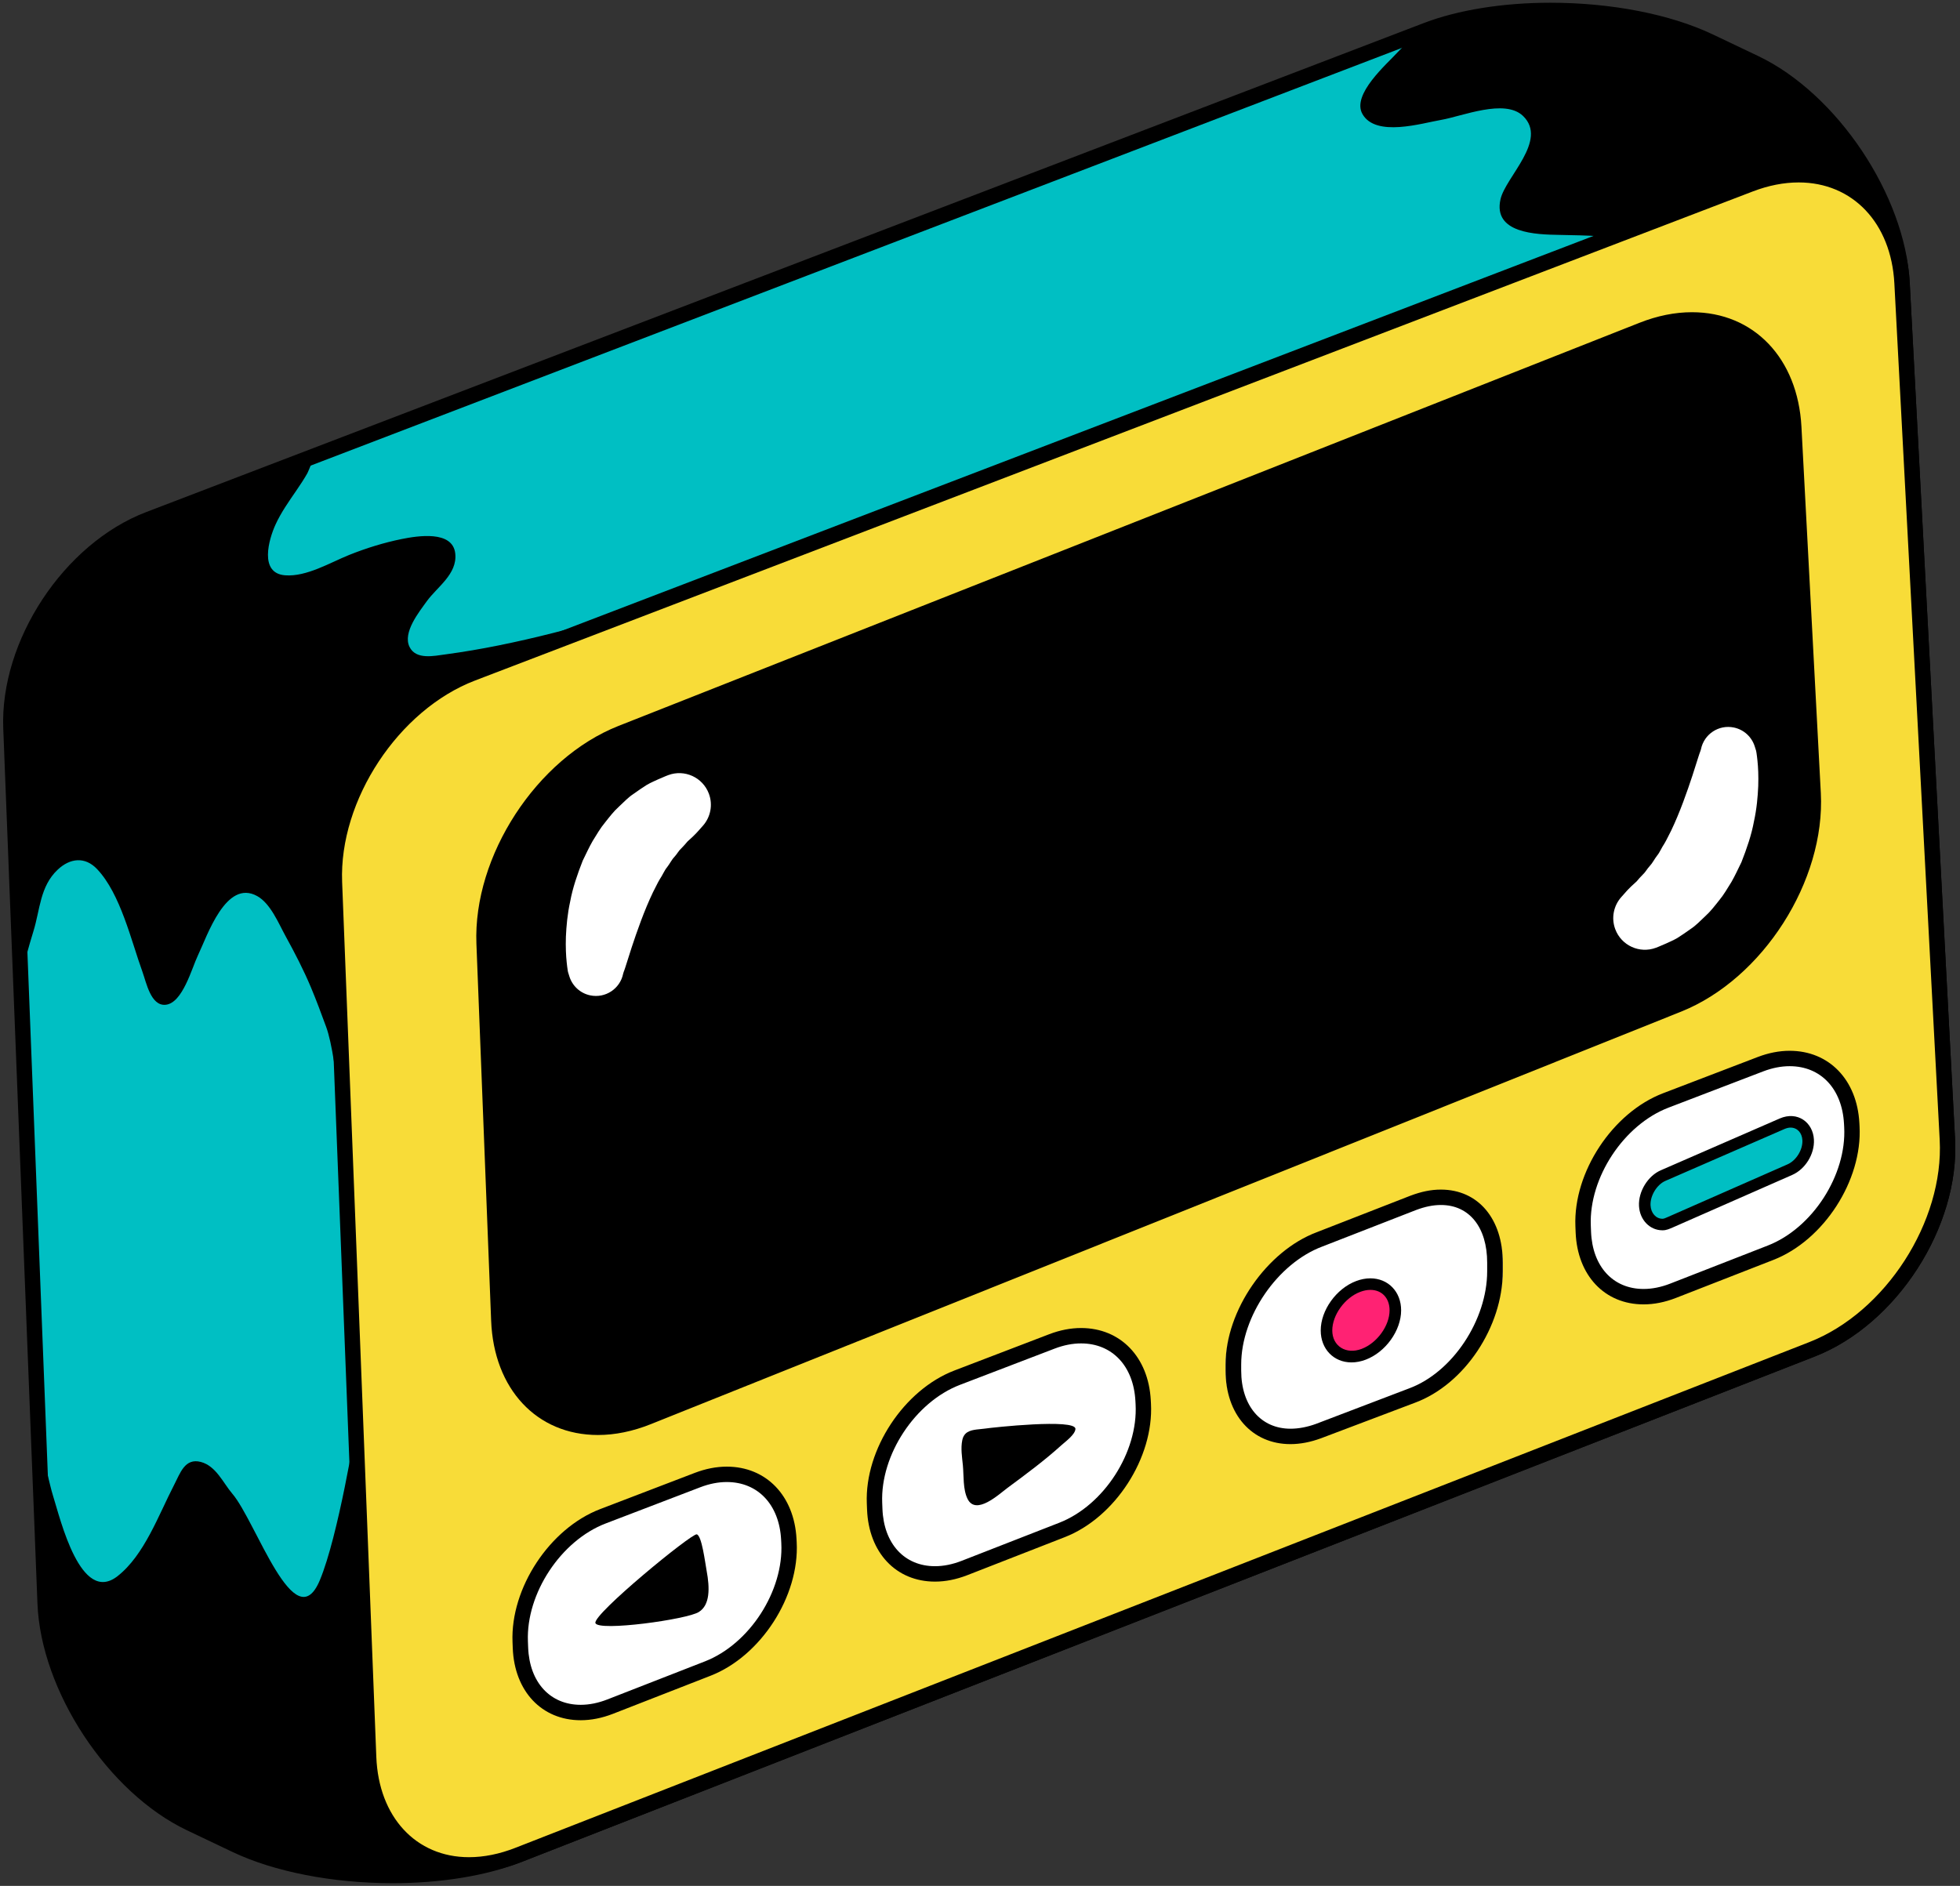 <?xml version="1.0" encoding="UTF-8"?><svg xmlns="http://www.w3.org/2000/svg" xmlns:xlink="http://www.w3.org/1999/xlink" height="483.1" preserveAspectRatio="xMidYMid meet" version="1.0" viewBox="-0.8 -0.7 502.0 483.1" width="502.0" zoomAndPan="magnify"><rect x="-0.8" y="-0.7" width="502.0" height="483.1" fill="#333333" stroke="none"/><g id="change1_1"><path d="M131.898,474.493c-20.21,7.901-52.773,6.73-72.365-2.598l-11.609-5.528 c-19.592-9.332-36.315-34.703-37.161-56.383L2.004,185.857c-0.846-21.683,15.042-45.771,35.306-53.527L364.574,7.045 c20.268-7.758,52.877-6.473,72.47,2.857l11.607,5.529c19.592,9.33,36.561,34.69,37.704,56.358l11.612,219.388 c1.147,21.669-14.448,45.855-34.66,53.763L131.898,474.493z" fill="#00BFC3"/></g><g id="change2_1"><path d="M99.771,481.705c-15.395,0-30.37-2.924-41.087-8.028l-11.608-5.528C26.838,458.51,9.664,432.45,8.792,410.061L0.034,185.935 c-0.879-22.519,15.526-47.391,36.57-55.446L363.869,5.203C372.636,1.847,384.155,0,396.304,0c15.593,0,30.75,2.959,41.588,8.12 l11.608,5.53c20.228,9.632,37.646,35.666,38.824,58.036l11.612,219.388c1.194,22.504-14.918,47.49-35.908,55.704L132.616,476.33 C123.751,479.798,112.086,481.705,99.771,481.705z M396.304,3.945c-11.679,0-22.697,1.755-31.023,4.941L38.015,134.171 c-19.586,7.5-34.855,30.651-34.04,51.609l8.758,224.126c0.823,21.075,16.989,45.606,36.038,54.681l11.609,5.528 c10.204,4.858,24.563,7.645,39.392,7.645c11.836,0,22.99-1.812,31.408-5.104l331.413-129.553 c19.529-7.641,34.518-30.886,33.407-51.82L484.388,71.894c-1.113-21.077-17.526-45.606-36.583-54.683l-11.608-5.528 C425.866,6.766,411.329,3.945,396.304,3.945z" fill="inherit"/></g><g id="change2_2"><path d="M181.272,148.389c-17.592,6.829-35.75,12.476-54.26,16.222c-4.541,0.919-9.104,1.699-13.695,2.316 c-2.959,0.396-7.583,1.453-9.229-1.917c-1.799-3.688,2.427-8.912,4.399-11.663c2.64-3.677,7.864-6.958,7.318-12.222 c-0.624-6.059-9.757-4.542-13.724-3.743c-4.521,0.911-9.158,2.352-13.441,4.071c-4.908,1.974-10.925,5.633-16.405,5.219 c-6.754-0.509-4.156-9.283-2.492-12.945c1.437-3.163,3.449-5.979,5.4-8.833c0.963-1.41,1.905-2.83,2.749-4.315 c0.443-0.782,1.672-4.427,2.398-4.704L37.31,132.33c-20.264,7.757-36.15,31.847-35.306,53.527c0,0,2.582,65.62,2.582,65.894 c0.002-3.278,2.104-10.446,3.177-13.906c1.712-5.531,1.657-11.479,6.218-15.771c3.167-2.979,6.995-3.397,10.077-0.154 c6.02,6.332,8.731,18.352,11.649,26.384c0.969,2.67,2.119,8.729,5.897,8.384c4.369-0.397,6.723-9.397,8.272-12.616 c2.381-4.944,7.182-19.709,15.215-15.221c3.423,1.915,5.473,7.02,7.268,10.282c2.346,4.26,4.578,8.577,6.466,13.062 c1.407,3.345,2.666,6.766,3.918,10.172c5.911,16.104,7.566,102.556,7.566,102.556s-4.419,27.732-9.188,39.164 c-6.415,15.376-16.321-15.025-22.41-22.146c-2.364-2.763-4.157-7.116-8.082-8.148c-4.094-1.07-5.278,2.897-6.831,5.883 c-3.941,7.588-7.603,17.989-14.496,23.38c-9.478,7.408-14.664-14.736-16.463-20.408c-1.146-3.606-1.751-8.368-3.604-11.705 c0.838,1.511,1.526,39.045,1.526,39.045c0.846,21.68,17.569,47.051,37.161,56.383l11.608,5.528 c19.593,9.328,52.156,10.499,72.366,2.598l111.091-43.426L181.272,148.389z" fill="inherit"/></g><g id="change2_3"><path d="M361.577,8.817c-1.536,1.054-2.998,2.31-4.368,3.824c-2.756,3.029-11.905,10.862-9.052,15.879 c3.418,6.005,15.228,2.335,20.104,1.502c5.437-0.931,16.352-5.538,21.032-1.009c6.435,6.233-4.484,15.607-5.779,21.325 c-1.987,8.764,9.155,9.041,15.143,9.136c13.862,0.22,27.786,0.875,39.838,8.483c22.009,13.899,47.86,3.832,47.86,3.832 c-1.145-21.668-18.112-47.029-37.704-56.358l-11.607-5.529c-18.646-8.879-41.839-9.711-61.89-6.082 C370.051,4.745,365.538,6.108,361.577,8.817z" fill="inherit"/></g><g id="change3_1"><path d="M497.969,291.177c1.147,21.669-14.448,45.855-34.66,53.763L131.898,474.493 c-20.21,7.901-37.438-3.376-38.284-25.056l-8.757-224.126c-0.846-21.683,15.042-45.771,35.307-53.528L447.428,46.498 c20.266-7.758,37.784,3.624,38.929,25.292L497.969,291.177z" fill="#F8DC38"/></g><g id="change2_4"><path d="M119.313,478.989c-15.861,0-26.98-11.844-27.669-29.475l-8.757-224.126c-0.878-22.519,15.527-47.391,36.571-55.446 L446.723,44.656c4.449-1.705,8.881-2.568,13.157-2.568c16.082,0,27.513,11.895,28.444,29.599l11.612,219.388 c1.194,22.504-14.918,47.49-35.908,55.704L132.616,476.33C128.103,478.094,123.625,478.989,119.313,478.989z M459.88,46.034 c-3.795,0-7.748,0.776-11.747,2.306L120.867,173.625c-19.587,7.5-34.857,30.651-34.04,51.609l8.757,224.126 c0.599,15.361,10.135,25.685,23.728,25.685c3.82,0,7.813-0.803,11.867-2.39l331.413-129.553 c19.529-7.641,34.518-30.886,33.407-51.82L484.388,71.894C483.571,56.425,473.723,46.034,459.88,46.034z" fill="inherit"/></g><g id="change2_5"><path d="M463.581,202.542c1.146,21.668-14.396,45.999-34.54,54.067L165.129,362.293c-20.146,8.067-37.319-3.075-38.167-24.755 L123.192,241c-0.848-21.682,14.973-45.942,35.153-53.915L419.837,83.82c20.182-7.971,37.631,3.237,38.778,24.905L463.581,202.542z" fill="inherit"/></g><g id="change2_6"><path d="M152.351,366.894c-15.679,0-26.675-11.768-27.358-29.278l-3.771-96.539c-0.88-22.506,15.448-47.552,36.4-55.826 L419.112,81.987c4.551-1.797,9.066-2.709,13.433-2.709c15.847,0,27.111,11.792,28.045,29.344l4.962,93.817 c1.189,22.5-14.856,47.622-35.777,56.001L165.863,364.127C161.274,365.961,156.728,366.894,152.351,366.894z M432.544,83.223 c-3.864,0-7.898,0.818-11.982,2.431L159.07,188.918c-19.515,7.71-34.726,31.039-33.906,52.004l3.77,96.539 c0.597,15.246,10.008,25.487,23.417,25.487c3.872,0,7.925-0.837,12.044-2.489L428.31,254.776 c19.472-7.799,34.413-31.185,33.304-52.129l-4.97-93.817C455.834,93.514,446.148,83.223,432.544,83.223z" fill="inherit"/></g><g id="change4_1"><path d="M201.28,394.472c0.688,13-8.672,27.514-20.801,32.249l-25.001,9.755 c-12.128,4.735-22.468-2.034-22.976-15.045l-0.063-1.607c-0.508-13.007,9.023-27.459,21.186-32.109l24.25-9.284 c12.162-4.65,22.672,2.181,23.359,15.18L201.28,394.472z" fill="#FFF"/></g><g id="change2_7"><path d="M147.932,439.96c-9.977,0-16.97-7.413-17.401-18.452l-0.062-1.606c-0.541-13.824,9.53-29.089,22.451-34.028l24.25-9.285 c2.76-1.056,5.509-1.591,8.174-1.591c10.096,0,17.276,7.439,17.862,18.509l0.046,0.863c0.729,13.819-9.164,29.158-22.057,34.189 l-25.001,9.756C153.396,439.405,150.617,439.96,147.932,439.96z M185.343,378.942c-2.181,0-4.456,0.446-6.764,1.329l-24.25,9.285 c-11.462,4.385-20.399,17.927-19.919,30.189l0.062,1.607c0.349,8.907,5.633,14.66,13.46,14.66c2.192,0,4.49-0.463,6.829-1.376 l25.001-9.755c11.428-4.463,20.197-18.06,19.547-30.308l-0.046-0.863C198.789,384.74,193.324,378.942,185.343,378.942z" fill="inherit"/></g><g id="change4_2"><path d="M292.022,358.964c0.689,13-8.673,27.515-20.802,32.248l-25.001,9.756 c-12.129,4.735-22.468-2.033-22.977-15.046l-0.063-1.605c-0.509-13.007,9.023-27.459,21.185-32.109l24.25-9.285 c12.16-4.649,22.671,2.182,23.36,15.181L292.022,358.964z" fill="#FFF"/></g><g id="change2_8"><path d="M238.674,404.452c-9.978,0-16.97-7.413-17.401-18.452l-0.062-1.605c-0.542-13.824,9.53-29.089,22.45-34.028l24.25-9.285 c2.759-1.056,5.51-1.592,8.172-1.592c10.099,0,17.275,7.44,17.861,18.51l0.047,0.863c0.735,13.819-9.158,29.154-22.055,34.189 l-25.001,9.756C244.139,403.896,241.359,404.452,238.674,404.452z M276.083,343.433c-2.182,0-4.454,0.446-6.763,1.33l-24.25,9.284 c-11.462,4.386-20.398,17.928-19.919,30.19l0.063,1.607c0.349,8.906,5.633,14.659,13.46,14.659c2.192,0,4.491-0.463,6.829-1.376 l25.001-9.755c11.428-4.462,20.197-18.059,19.55-30.307l-0.046-0.863C289.529,349.232,284.066,343.433,276.083,343.433z" fill="inherit"/></g><g id="change4_3"><path d="M473.507,287.949c0.689,12.999-8.673,27.513-20.802,32.248l-25.002,9.756 c-12.128,4.735-22.466-2.034-22.975-15.046l-0.063-1.605c-0.508-13.008,9.023-27.459,21.185-32.109l24.25-9.285 c12.159-4.649,22.67,2.181,23.358,15.18L473.507,287.949z" fill="#FFF"/></g><g id="change2_9"><path d="M420.159,333.435c-9.979,0-16.972-7.412-17.402-18.451l-0.063-1.606c-0.539-13.823,9.532-29.089,22.451-34.027l24.25-9.285 c2.758-1.056,5.509-1.592,8.172-1.592c10.098,0,17.275,7.439,17.861,18.51l0.046,0.862c0.736,13.819-9.158,29.154-22.054,34.189 l-25.001,9.756C425.623,332.88,422.846,333.435,420.159,333.435z M457.568,272.417c-2.181,0-4.454,0.447-6.762,1.329l-24.25,9.286 c-11.463,4.384-20.397,17.927-19.916,30.19l0.062,1.605c0.349,8.908,5.631,14.66,13.458,14.66c2.192,0,4.489-0.462,6.828-1.375 l25.001-9.756c11.429-4.461,20.196-18.059,19.549-30.308l-0.046-0.861C471.015,278.216,465.551,272.417,457.568,272.417z" fill="inherit"/></g><g id="change2_10"><path d="M177.652,392.341c1.296,0.293,2.145,7.244,2.529,9.316c0.829,4.45,0.89,8.773-1.979,10.564 c-2.86,1.906-25.829,5.082-26.503,2.84C151.025,412.819,176.356,392.049,177.652,392.341z" fill="inherit"/></g><g id="change2_11"><path d="M246.485,366.57c-0.381,0.382-0.67,0.901-0.819,1.618c-0.443,2.143-0.057,4.339,0.149,6.479 c0.258,2.697-0.017,6.118,1.196,8.593c2.148,4.354,8.089-1.226,10.216-2.806c4.746-3.51,9.497-7.02,13.874-10.987 c0.921-0.841,3.479-2.671,3.541-4.127c0.111-2.692-21.184-0.382-23.218-0.08C249.684,365.514,247.647,365.411,246.485,366.57z" fill="inherit"/></g><g id="change1_2"><path d="M424.984,312.977c-2.52,0-4.381-2.098-4.52-4.832c-0.162-3.056,1.902-6.492,4.692-7.705l30.46-13.273 c0.726-0.313,1.449-0.497,2.166-0.497c2.521,0,4.384,1.903,4.526,4.64c0.158,3.06-1.907,6.396-4.692,7.612l-30.465,13.4 c-0.701,0.305-1.401,0.655-2.088,0.655H424.984z" fill="#00BFC3"/></g><g id="change4_4"><path d="M384.096,324.959c0,13.016-10.037,27.349-22.255,31.849l-25.604,9.085 c-12.218,4.5-23.142-2.475-23.142-15.496v-1.568c0-13.019,10.872-27.437,23.055-32.029l25.308-9.369 c12.18-4.593,22.639,2.297,22.639,15.314V324.959z" fill="#FFF"/></g><g id="change2_12"><path d="M329.703,369.232c-9.813,0-16.607-7.57-16.607-18.836v-1.568c0-13.866,10.583-29.065,23.344-33.874l24.016-9.363 c2.756-1.035,5.258-1.56,7.777-1.56c9.586,0,15.863,7.521,15.863,18.713v2.216c0,14.193-9.791,28.996-22.561,33.696l-24.007,9.082 C334.831,368.731,332.204,369.232,329.703,369.232z M368.256,307.976c-2.042,0-4.119,0.438-6.4,1.298l-24.03,9.362 c-11.378,4.287-20.729,17.826-20.729,30.19v1.568c0,9.046,5.064,14.891,12.636,14.891c2.034,0,4.292-0.42,6.538-1.244l23.816-9.081 c11.146-4.106,20.01-17.562,20.01-30.002v-2.216C380.096,313.774,375.596,307.976,368.256,307.976z" fill="inherit"/></g><g id="change5_1"><path d="M345.35,346.82c-3.769,0-6.403-2.755-6.403-6.703c0-4.601,3.567-9.556,8.122-11.272 c1.057-0.401,2.104-0.603,3.113-0.603c3.768,0,6.398,2.759,6.398,6.712c0,4.602-3.563,9.551-8.117,11.267 C347.406,346.62,346.359,346.82,345.35,346.82z" fill="#FF2273"/></g><g id="change2_13"><path d="M345.35,348.299c-4.569,0-7.883-3.439-7.883-8.183c0-5.179,3.986-10.738,9.077-12.657c1.218-0.462,2.442-0.696,3.638-0.696 c4.564,0,7.879,3.443,7.879,8.19c0,5.178-3.988,10.733-9.077,12.648C347.77,348.065,346.544,348.299,345.35,348.299z M350.182,329.721c-0.837,0-1.707,0.17-2.59,0.505c-3.953,1.49-7.166,5.93-7.166,9.891c0,4.011,3.528,6.237,7.513,4.72 c3.949-1.486,7.163-5.922,7.163-9.883C355.102,331.825,353.125,329.721,350.182,329.721z" fill="inherit"/></g><g id="change2_14"><path d="M425.065,314.457h-0.081c-3.24,0-5.816-2.682-5.999-6.237c-0.191-3.677,2.258-7.69,5.583-9.136l30.461-13.272 c4.559-1.965,8.526,0.989,8.757,5.421c0.193,3.684-2.207,7.575-5.574,9.047l-30.46,13.396 C426.79,314.098,425.982,314.457,425.065,314.457z M457.783,288.149c-0.471,0-1.002,0.127-1.58,0.378l-30.457,13.269 c-2.191,0.956-3.934,3.826-3.807,6.272c0.104,1.988,1.384,3.43,3.044,3.43h0.081c0.293,0,0.774-0.212,1.24-0.42l30.715-13.513 c2.23-0.971,3.938-3.744,3.814-6.18C460.731,289.452,459.506,288.149,457.783,288.149z" fill="inherit"/></g><g id="change4_5"><path d="M144.689,248.326c0.002-0.02-0.048-0.146-0.111-0.624c-0.061-0.47-0.176-1.179-0.239-1.938 c-0.17-1.597-0.287-3.818-0.199-6.5c0.12-2.673,0.381-5.802,1.116-9.127c0.614-3.345,1.813-6.858,3.186-10.35 c0.849-1.708,1.614-3.433,2.57-5.083c1.027-1.632,1.928-3.246,3.142-4.697c1.162-1.466,2.238-2.878,3.555-4.059 c1.278-1.194,2.383-2.381,3.687-3.236c1.243-0.908,2.422-1.678,3.458-2.348c1.075-0.626,2.103-1.039,2.905-1.42 c1.632-0.729,2.572-1.079,2.572-1.079c4.188-1.57,8.856,0.555,10.426,4.745c1.088,2.905,0.4,6.04-1.521,8.212l-1.42,1.595 c0,0-0.422,0.477-1.173,1.198c-0.376,0.345-0.833,0.763-1.355,1.242c-0.471,0.557-0.99,1.173-1.6,1.773 c-0.638,0.56-1.105,1.479-1.777,2.198c-0.688,0.707-1.174,1.753-1.859,2.627c-0.713,0.849-1.158,2.05-1.848,3.04 c-0.639,1.05-1.16,2.252-1.766,3.377c-2.252,4.708-4.097,10.013-5.448,14.101c-0.654,2.055-1.199,3.768-1.582,4.966 c-0.185,0.628-0.354,1.017-0.452,1.291c-0.106,0.27-0.156,0.539-0.158,0.52c-0.792,3.851-4.554,6.326-8.405,5.533 c-2.626-0.54-4.614-2.458-5.361-4.848L144.689,248.326z" fill="#FFF"/></g><g id="change4_6"><path d="M448.977,191.614c0,0.021,0.046,0.148,0.111,0.626c0.058,0.472,0.174,1.177,0.238,1.94 c0.169,1.595,0.288,3.817,0.196,6.5c-0.116,2.672-0.378,5.8-1.113,9.127c-0.612,3.344-1.814,6.857-3.187,10.349 c-0.848,1.708-1.614,3.433-2.57,5.084c-1.028,1.631-1.93,3.246-3.14,4.696c-1.164,1.466-2.242,2.878-3.558,4.059 c-1.278,1.194-2.385,2.381-3.687,3.236c-1.241,0.909-2.42,1.678-3.46,2.349c-1.071,0.626-2.101,1.038-2.905,1.419 c-1.63,0.729-2.57,1.079-2.57,1.079c-4.188,1.57-8.856-0.555-10.426-4.745c-1.09-2.904-0.399-6.039,1.522-8.212l1.418-1.595 c0,0,0.424-0.476,1.171-1.198c0.378-0.345,0.832-0.763,1.355-1.243c0.471-0.557,0.994-1.173,1.604-1.773 c0.636-0.56,1.102-1.479,1.776-2.198c0.688-0.707,1.175-1.753,1.859-2.628c0.709-0.848,1.156-2.05,1.846-3.04 c0.637-1.05,1.16-2.252,1.766-3.377c2.254-4.708,4.096-10.011,5.448-14.099c0.654-2.057,1.197-3.769,1.583-4.969 c0.186-0.626,0.354-1.014,0.45-1.289c0.104-0.27,0.158-0.539,0.158-0.518c0.793-3.851,4.554-6.33,8.406-5.537 c2.624,0.54,4.612,2.46,5.359,4.847L448.977,191.614z" fill="#FFF"/></g></svg>